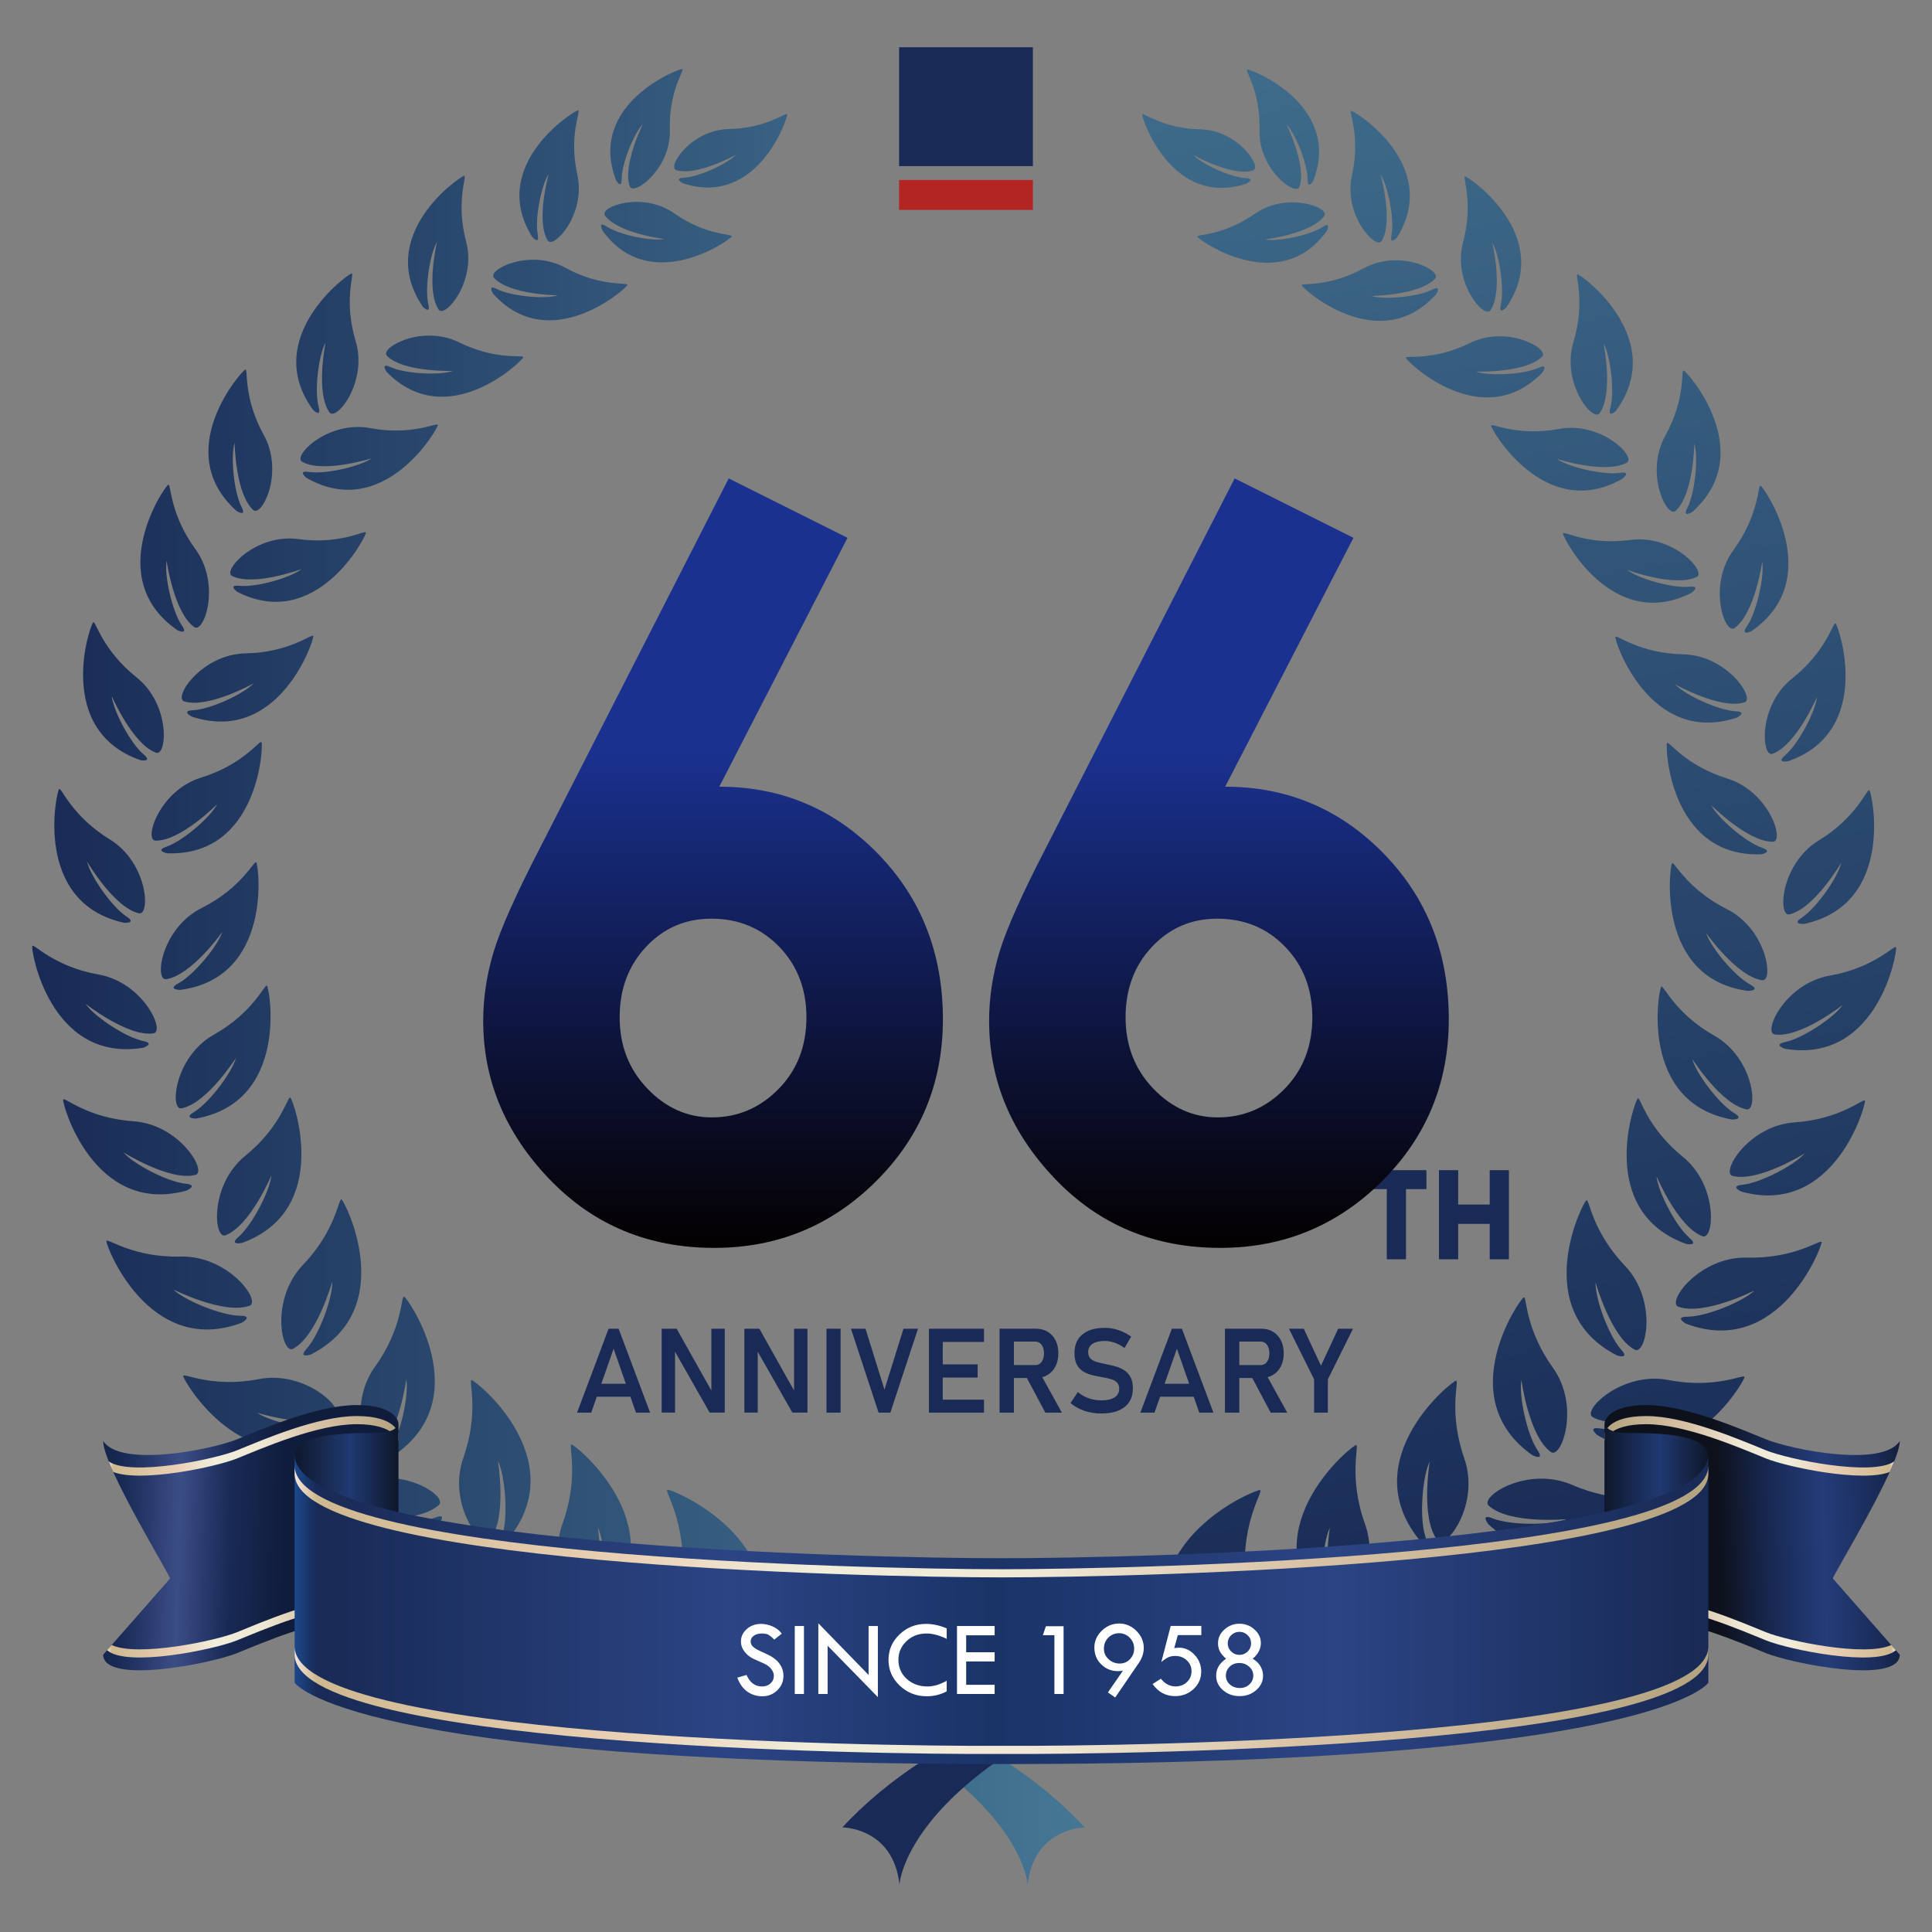 <?xml version="1.0" encoding="UTF-8"?><svg id="_レイヤー_1" xmlns="http://www.w3.org/2000/svg" width="300" height="300" xmlns:xlink="http://www.w3.org/1999/xlink" viewBox="0 0 300 300"><rect x="0" y="0" width="300" height="300" fill="#808080" stroke="none"/><defs><style>.cls-1{fill:url(#_名称未設定グラデーション_2);}.cls-1,.cls-2,.cls-3,.cls-4,.cls-5,.cls-6,.cls-7,.cls-8,.cls-9,.cls-10,.cls-11,.cls-12,.cls-13,.cls-14,.cls-15,.cls-16,.cls-17,.cls-18{stroke-width:0px;}.cls-2{fill:url(#linear-gradient);}.cls-3{fill:url(#linear-gradient-6);}.cls-4{fill:#b22523;}.cls-5{fill:url(#_名称未設定グラデーション_13);}.cls-6{fill:url(#_名称未設定グラデーション_5);}.cls-7{fill:url(#_名称未設定グラデーション_4);}.cls-8{fill:url(#linear-gradient-5);}.cls-9{fill:url(#_名称未設定グラデーション_6-2);}.cls-10{fill:url(#_名称未設定グラデーション_3-2);}.cls-11{fill:url(#linear-gradient-2);}.cls-12{fill:url(#_名称未設定グラデーション_3);}.cls-13{fill:url(#_名称未設定グラデーション_6);}.cls-14{fill:url(#linear-gradient-3);}.cls-15{fill:url(#_名称未設定グラデーション_13-2);}.cls-16{fill:#fff;}.cls-17{fill:url(#linear-gradient-4);}.cls-18{fill:#182a55;}</style><linearGradient id="_名称未設定グラデーション_6" x1="5" y1="151.693" x2="168.443" y2="151.693" gradientUnits="userSpaceOnUse"><stop offset="0" stop-color="#182a55"/><stop offset="1" stop-color="#457794"/></linearGradient><linearGradient id="_名称未設定グラデーション_6-2" x1="219.67" y1="252.998" x2="168.439" y2="-28.118" xlink:href="#_名称未設定グラデーション_6"/><linearGradient id="_名称未設定グラデーション_5" x1="11.596" y1="237.954" x2="44.299" y2="238.945" gradientUnits="userSpaceOnUse"><stop offset="0" stop-color="#101c3c"/><stop offset=".225" stop-color="#182a55"/><stop offset=".495" stop-color="#3b4d86"/><stop offset=".736" stop-color="#182a55"/><stop offset=".995" stop-color="#101c3c"/></linearGradient><linearGradient id="linear-gradient" x1="16.892" y1="224.51" x2="61.85" y2="224.51" gradientUnits="userSpaceOnUse"><stop offset="0" stop-color="#f6e5da"/><stop offset=".016" stop-color="#ceb890"/><stop offset=".236" stop-color="#ead1b6"/><stop offset=".368" stop-color="#f1eedc"/><stop offset=".533" stop-color="#efe7d4"/><stop offset=".709" stop-color="#d9c3a7"/><stop offset=".989" stop-color="#b5a481"/></linearGradient><linearGradient id="linear-gradient-2" x1="16.636" y1="252.752" y2="252.752" xlink:href="#linear-gradient"/><linearGradient id="_名称未設定グラデーション_4" x1="226.941" y1="237.954" x2="259.645" y2="238.945" gradientTransform="translate(526.363) rotate(-180) scale(1 -1)" gradientUnits="userSpaceOnUse"><stop offset="0" stop-color="#0d111c"/><stop offset=".225" stop-color="#182a55"/><stop offset=".495" stop-color="#253c79"/><stop offset=".736" stop-color="#182a55"/><stop offset=".995" stop-color="#0d111c"/></linearGradient><linearGradient id="linear-gradient-3" x1="232.241" x2="277.198" gradientTransform="translate(526.363) rotate(-180) scale(1 -1)" xlink:href="#linear-gradient"/><linearGradient id="linear-gradient-4" x1="231.98" y1="252.752" x2="277.198" y2="252.752" gradientTransform="translate(526.363) rotate(-180) scale(1 -1)" xlink:href="#linear-gradient"/><linearGradient id="_名称未設定グラデーション_3" x1="45.775" y1="231.184" x2="61.851" y2="231.184" gradientUnits="userSpaceOnUse"><stop offset="0" stop-color="#0e182c"/><stop offset=".533" stop-color="#203972"/><stop offset=".989" stop-color="#0e182c"/></linearGradient><linearGradient id="_名称未設定グラデーション_3-2" x1="249.165" x2="265.243" xlink:href="#_名称未設定グラデーション_3"/><linearGradient id="_名称未設定グラデーション_2" x1="45.748" y1="249.889" x2="265.27" y2="249.889" gradientUnits="userSpaceOnUse"><stop offset="0" stop-color="#1c488c"/><stop offset=".016" stop-color="#182a55"/><stop offset=".308" stop-color="#2b4484"/><stop offset=".495" stop-color="#1a3468"/><stop offset=".736" stop-color="#2b4484"/><stop offset=".995" stop-color="#182a55"/></linearGradient><linearGradient id="linear-gradient-5" x1="45.748" y1="236.251" x2="265.27" y2="236.251" xlink:href="#linear-gradient"/><linearGradient id="linear-gradient-6" x1="45.748" y1="264.002" x2="265.27" y2="264.002" xlink:href="#linear-gradient"/><linearGradient id="_名称未設定グラデーション_13" x1="110.721" y1="74.288" x2="110.721" y2="193.771" gradientUnits="userSpaceOnUse"><stop offset=".35" stop-color="#1a318f"/><stop offset="1" stop-color="#040000"/></linearGradient><linearGradient id="_名称未設定グラデーション_13-2" x1="189.279" x2="189.279" xlink:href="#_名称未設定グラデーション_13"/></defs><path class="cls-18" d="M89.609,219.35l4.89-13.024h1.56l4.89,13.024h-2.195l-3.475-9.923-3.475,9.923h-2.195ZM91.912,216.879v-2.008h6.852v2.008h-6.852Z"/><path class="cls-18" d="M102.741,219.342v-13.016h2.328l5.606,9.977-.214.236v-10.213h2.079v13.016h-2.348l-5.589-9.827.214-.232v10.058h-2.077Z"/><path class="cls-18" d="M115.585,219.342v-13.016h2.328l5.606,9.977-.214.236v-10.213h2.079v13.016h-2.348l-5.589-9.827.214-.232v10.058h-2.077Z"/><path class="cls-18" d="M130.524,206.326v13.024h-2.185v-13.024h2.185Z"/><path class="cls-18" d="M136.428,219.35l-4.29-13.024h2.257l2.946,9.448,2.948-9.448h2.257l-4.29,13.024h-1.828Z"/><path class="cls-18" d="M144.249,219.35v-13.024h2.141v13.024h-2.141ZM145.135,208.376v-2.05h7.659v2.05h-7.659ZM145.135,213.905v-2.043h6.674v2.043h-6.674ZM145.135,219.35v-2.008h7.659v2.008h-7.659Z"/><path class="cls-18" d="M155.213,219.35v-13.032h2.23v13.032h-2.23ZM156.099,213.975v-2.008h4.666c.407,0,.732-.162.977-.494s.367-.776.367-1.332c0-.548-.122-.988-.367-1.321s-.57-.498-.977-.498h-4.666v-2.004h4.73c.705,0,1.319.158,1.846.475.525.317.934.761,1.226,1.332.293.575.44,1.247.44,2.016,0,.772-.147,1.444-.44,2.016-.292.575-.701,1.019-1.226,1.34-.527.32-1.141.479-1.846.479h-4.73ZM162.315,219.35l-3.072-5.776,2.22-.413,3.423,6.189h-2.572Z"/><path class="cls-18" d="M171.04,219.485c-.944,0-1.824-.139-2.643-.413-.819-.274-1.541-.676-2.168-1.201l1.137-1.711c.502.425,1.066.745,1.689.965.624.216,1.286.324,1.985.324.871,0,1.548-.154,2.029-.463.479-.313.72-.753.72-1.317v-.012c0-.436-.122-.768-.363-1.004-.241-.232-.56-.402-.954-.514s-.824-.205-1.29-.282c-.496-.089-.998-.193-1.506-.309s-.975-.297-1.402-.537c-.427-.243-.77-.595-1.035-1.054-.263-.459-.394-1.077-.394-1.853v-.008c0-1.243.411-2.205,1.232-2.884.822-.683,1.981-1.023,3.481-1.023.699,0,1.398.116,2.095.344.699.232,1.365.571,1.998,1.019l-1.039,1.765c-1.015-.73-2.033-1.093-3.054-1.093-.824,0-1.461.151-1.913.452-.45.301-.676.726-.676,1.278v.008c0,.452.133.799.398,1.035.266.236.612.409,1.041.521.427.116.888.224,1.382.324.49.097.979.212,1.465.348.487.139.931.336,1.33.595.4.255.72.61.963,1.058.241.452.363,1.039.363,1.761v.019c0,1.232-.427,2.182-1.278,2.853-.849.672-2.048,1.008-3.595,1.008Z"/><path class="cls-18" d="M177.077,219.35l4.89-13.024h1.56l4.89,13.024h-2.195l-3.475-9.923-3.475,9.923h-2.195ZM179.38,216.879v-2.008h6.852v2.008h-6.852Z"/><path class="cls-18" d="M190.208,219.35v-13.032h2.23v13.032h-2.23ZM191.095,213.975v-2.008h4.666c.407,0,.732-.162.977-.494s.367-.776.367-1.332c0-.548-.122-.988-.367-1.321s-.57-.498-.977-.498h-4.666v-2.004h4.73c.705,0,1.319.158,1.846.475.525.317.934.761,1.226,1.332.293.575.44,1.247.44,2.016,0,.772-.147,1.444-.44,2.016-.292.575-.701,1.019-1.226,1.34-.527.32-1.141.479-1.846.479h-4.73ZM197.311,219.35l-3.072-5.776,2.22-.413,3.423,6.189h-2.572Z"/><path class="cls-18" d="M210.092,206.326l-3.904,7.865v5.159h-2.133v-5.159l-3.906-7.865h2.303l2.668,5.742,2.67-5.742h2.301Z"/><path class="cls-18" d="M212.186,181.705h9.306v2.94h-3.171v10.897h-2.982v-10.897h-3.153v-2.94Z"/><path class="cls-18" d="M223.442,181.705h2.982v5.332h4.899v-5.332h2.982v13.837h-2.982v-5.501h-4.899v5.501h-2.982v-13.837Z"/><rect class="cls-18" x="139.612" y="7.34" width="20.776" height="18.454"/><rect class="cls-4" x="139.612" y="27.947" width="20.776" height="4.642"/><path class="cls-13" d="M94.437,249.471c10.238-12.625-5.039-25.112-5.691-25.175-.554-.042,1.258,4.923-1.397,12.29-2.647,7.375,2.895,14.936,4.178,13.289,2.744-3.485,1.294-12.724,1.294-12.724,1.107,2.267,1.581,8.741.616,11.72-.69,2.105.999.6.999.6ZM78.998,238.903c9.946-12.449-5.131-24.563-5.77-24.61-.546-.04,1.267,4.808-1.275,12.05-2.543,7.239,2.9,14.34,4.162,12.726,2.656-3.433,1.201-12.222,1.201-12.222,1.106,2.215,1.629,8.558.703,11.483-.658,2.072.979.573.979.573ZM61.344,225.869c12.684-8.874,1.983-24.311,1.407-24.529-.507-.192-.158,4.83-4.516,10.875-4.361,6.049-1.345,14.301.261,13.139,3.426-2.469,4.596-11.191,4.596-11.191.419,2.368-.848,8.413-2.509,10.889-1.18,1.751.761.816.761.816ZM48.246,210.339c13.793-7.027,5.332-23.796,4.782-24.094-.467-.255-.816,4.761-5.97,10.147-5.16,5.39-3.325,13.983-1.555,13.047,3.724-1.965,6.092-10.44,6.092-10.44.092,2.4-1.991,8.22-3.987,10.44-1.413,1.558.638.9.638.9ZM37.54,193.011c14.112-5.066,8.036-22.226,7.544-22.575-.417-.301-1.366,4.471-6.982,9.022-5.615,4.552-4.901,13.033-3.102,12.357,3.837-1.443,7.143-9.3,7.143-9.3-.214,2.323-2.926,7.662-5.11,9.549-1.55,1.336.507.946.507.946ZM30.114,172.685c-1.716,1.028.341.999.341.999,14.493-2.586,11.422-20.189,11.005-20.615-.353-.359-2.052,4.106-8.239,7.585-6.185,3.481-6.881,11.806-5.028,11.448,3.943-.761,8.442-7.823,8.442-7.823-.594,2.211-4.088,6.934-6.522,8.406ZM27.671,152.711c-1.745.94.274,1.004.274,1.004,14.43-1.857,12.251-19.376,11.849-19.807-.328-.382-2.218,3.948-8.485,7.09-6.271,3.132-7.365,11.311-5.514,11.049,3.93-.568,8.714-7.32,8.714-7.32-.694,2.158-4.377,6.648-6.837,7.984ZM24.14,130.532c3.893.093,9.596-5.67,9.596-5.67-1.009,1.973-5.301,5.722-7.891,6.616-1.844.625.102,1.017.102,1.017,14.253.534,14.965-16.763,14.665-17.247-.271-.423-2.791,3.463-9.365,5.488-6.559,2.018-8.944,9.76-7.106,9.795ZM29.795,111.28c13.555,4.458,19.022-11.97,18.856-12.52-.141-.47-3.639,2.566-10.505,2.693-6.87.13-11.297,6.908-9.539,7.458,3.708,1.152,10.783-2.799,10.783-2.799-1.509,1.616-6.665,4.03-9.415,4.17-1.936.092-.18.998-.18.998ZM36.045,89.44c3.391,1.666,10.78-1.073,10.78-1.073-1.685,1.326-7.003,2.873-9.66,2.595-1.878-.193-.32.943-.32.943,12.344,6.298,20.049-8.657,19.975-9.207-.063-.474-3.889,1.914-10.492,1.014-6.622-.904-11.881,4.944-10.283,5.73ZM46.922,71.709c3.298,1.828,10.806-.55,10.806-.55-1.753,1.239-7.13,2.528-9.768,2.121-1.867-.288-.365.927-.365.927,12.024,6.887,20.44-7.669,20.393-8.22-.035-.481-3.971,1.72-10.526.488-6.562-1.223-12.103,4.368-10.541,5.234ZM81.251,55.478c.085-.456-4.154.553-9.948-2.311-5.81-2.869-12.431.882-11.208,2.097,2.593,2.577,10.22,2.332,10.22,2.332-1.96.698-7.316.486-9.669-.594-1.671-.755-.589.768-.589.768,9.395,9.592,21.09-1.764,21.195-2.292ZM97.434,44.245c.106-.438-4.093.374-9.658-2.675-5.567-3.056-12.217.351-11.059,1.588,2.436,2.633,9.921,2.71,9.921,2.71-1.952.602-7.196.164-9.462-.977-1.593-.822-.597.724-.597.724,8.804,9.79,20.728-.858,20.855-1.371ZM113.643,36.713c.138-.414-3.958-.08-8.95-3.589-4.993-3.504-11.714-.961-10.745.349,2.054,2.779,9.203,3.642,9.203,3.642-1.925.367-6.892-.602-8.937-1.933-1.441-.958-.649.625-.649.625,7.381,10.289,19.903,1.378,20.078.906ZM105.016,26.414c3.188,1.004,9.259-2.385,9.259-2.385-1.301,1.386-5.722,3.451-8.079,3.565-1.655.082-.148.866-.148.866,11.617,3.829,16.326-10.247,16.185-10.719-.111-.412-3.135,2.187-9.023,2.294-5.897.101-9.692,5.918-8.194,6.38ZM84.6,248.611s1.146-1.952-.785-.866c-2.739,1.545-9.168,2.356-11.619,1.722,0,0,9.356-.405,12.217-3.789,1.355-1.587-7.146-5.519-13.846-1.457-6.69,4.055-11.921,3.276-11.76,3.809.182.629,15.439,13.125,25.793.581ZM67.537,235.662c-2.861,1.126-9.216,1.057-11.494.106,0,0,8.852.832,12.093-2.063,1.523-1.362-5.935-6.288-12.991-3.242-7.04,3.032-12.01,1.582-11.926,2.123.092.631,13.246,14.807,24.966,4.014,0,0,1.368-1.743-.647-.938ZM51.29,222.722s1.659-1.368-.427-1.032c-2.942.471-8.955-.935-10.922-2.313,0,0,8.395,2.615,12.082.544,1.733-.966-4.492-7.172-11.807-5.775-7.325,1.412-11.739-1.014-11.767-.491-.051.622,9.447,16.835,22.84,9.066ZM37.559,205.39s1.867-1.066-.243-1.078c-2.987-.028-8.683-2.403-10.403-4.08,0,0,7.853,3.956,11.841,2.523,1.862-.676-3.259-7.817-10.709-7.634-7.455.182-11.386-2.936-11.521-2.419-.151.602,6.55,18.154,21.036,12.688ZM28.97,184.873s1.906-.859-.131-1.06c-2.874-.293-8.171-3.102-9.674-4.875,0,0,7.22,4.531,11.187,3.499,1.867-.479-2.425-7.836-9.642-8.329-7.201-.494-10.73-3.858-10.901-3.367-.197.576,4.696,18.108,19.161,14.132ZM22.238,162.696s1.938-.647-.021-1.054c-2.786-.584-7.659-3.873-8.926-5.769,0,0,6.575,5.176,10.543,4.585,1.873-.269-1.551-7.896-8.535-9.137-6.988-1.231-10.067-4.883-10.285-4.424-.256.533,2.681,18.166,17.223,15.799ZM19.282,143.291s2.015.114.359-.974c-2.341-1.545-5.618-6.334-6.124-8.535,0,0,4.175,7.134,8.041,8.031,1.822.423,1.45-7.823-4.524-11.482-5.971-3.669-7.502-8.144-7.857-7.796-.43.398-4.115,17.667,10.105,20.756ZM21.816,118.043s1.96.346.471-.913c-2.091-1.772-4.712-6.827-4.933-9.032,0,0,3.213,7.444,6.86,8.779,1.722.628,2.342-7.443-3.04-11.72-5.364-4.283-6.307-8.817-6.7-8.527-.47.339-6.122,16.699,7.342,21.412ZM27.539,97.853s1.793.856.698-.744c-1.558-2.277-2.746-7.843-2.362-10.027,0,0,1.117,8.026,4.279,10.286,1.498,1.064,4.228-6.549.184-12.103-4.05-5.556-3.752-10.177-4.209-10.003-.536.201-10.32,14.481,1.41,22.591ZM36.735,79.342s1.618,1.03.766-.639c-1.225-2.384-1.695-7.895-1.072-9.953,0,0,.106,7.878,2.887,10.436,1.312,1.205,4.87-5.802,1.635-11.653-3.228-5.84-2.392-10.267-2.85-10.146-.541.134-11.702,12.713-1.367,21.955ZM49.476,63.164c-.691-2.582.024-8.062,1.072-9.947,0,0-1.574,7.727.608,10.811,1.024,1.458,5.984-4.64,4.077-11.031-1.927-6.401-.158-10.536-.626-10.527-.565.019-14.155,9.934-6.013,21.158,0,0,1.365,1.365.882-.464ZM66.507,47.187c-.579-2.524.261-7.809,1.345-9.599,0,0-1.751,7.428.251,10.481.95,1.44,5.946-4.309,4.278-10.561-1.654-6.253.18-10.207-.293-10.211-.541-.003-13.986,9.198-6.444,20.313,0,0,1.275,1.359.863-.423ZM83.496,36.386c-.467-2.493.576-7.648,1.704-9.351,0,0-2.026,7.207-.166,10.291.859,1.45,5.994-3.983,4.616-10.186-1.375-6.19.594-9.99.135-10.011-.525-.021-14.089,8.437-7.162,19.637,0,0,1.201,1.381.872-.38ZM96.533,27.787c.007-2.442,1.928-7.122,3.299-8.527,0,0-3.215,6.44-2.031,9.683.568,1.527,6.398-2.682,6.216-8.783-.188-6.096,2.35-9.338,1.925-9.433-.494-.122-14.823,5.427-10.287,17.252,0,0,.867,1.529.879-.191ZM113.852,256.845c.079-.061.14-.13.188-.235,1.716-4.387-2.324-13.453-2.324-13.453,1.812,1.965,4.271,8.403,4.21,11.731-.051,2.359,1.204.305,1.204.305,6.566-15.975-12.805-24.022-13.482-23.872-.584.124,2.776,4.624,2.333,12.937-.323,5.808,3.346,10.526,5.862,12.141-2.574-.54-4.865-.971-6.813-1.302.444-1.833-8.498-4.236-14.797.707-6.547,5.139-12.165,4.981-11.936,5.531.276.638,17.981,11.862,27.283-2.682,0,0,.963-2.211-.927-.809-2.687,1.97-9.376,3.648-12.039,3.289,0,0,8.858-1.729,11.939-5.293,54.084,15.697,55.011,36.819,55.011,36.819.991-8.884,8.877-8.884,8.877-8.884-14.409-15.671-38.739-23.384-54.591-26.931Z"/><path class="cls-9" d="M207.759,249.952c1.283,1.647,6.843-5.904,4.205-13.282-2.644-7.366-.835-12.329-1.389-12.285-.659.052-15.946,12.517-5.726,25.157,0,0,1.69,1.506,1.004-.594-.957-2.987-.471-9.452.644-11.717,0,0-1.478,9.237,1.262,12.721ZM223.198,239.163c1.239,1.626,6.7-5.47,4.173-12.716-2.537-7.251-.728-12.09-1.273-12.057-.635.044-15.711,12.142-5.796,24.609,0,0,1.626,1.494.982-.577-.913-2.926-.39-9.263.725-11.479,0,0-1.472,8.787,1.189,12.22ZM240.817,225.468c1.619,1.175,4.638-7.077.291-13.133-4.353-6.05-3.999-11.073-4.501-10.88-.587.219-11.305,15.641,1.374,24.53,0,0,1.932.941.76-.812-1.67-2.472-2.916-8.526-2.496-10.894,0,0,1.147,8.727,4.572,11.191ZM253.843,209.579c1.763.933,3.605-7.658-1.539-13.051-5.146-5.395-5.501-10.408-5.965-10.157-.55.3-9.032,17.058,4.762,24.108,0,0,2.047.653.634-.911-1.994-2.222-4.067-8.042-3.977-10.437,0,0,2.356,8.472,6.083,10.449ZM264.356,191.964c1.809.684,2.544-7.806-3.074-12.362-5.617-4.552-6.554-9.329-6.965-9.036-.493.354-6.601,17.506,7.513,22.592,0,0,2.062.39.507-.946-2.184-1.889-4.9-7.232-5.106-9.555,0,0,3.301,7.861,7.126,9.307ZM271.197,172.26c1.854.367,1.171-7.966-5.013-11.454-6.17-3.483-7.878-7.956-8.223-7.595-.432.426-3.509,18.024,10.98,20.631,0,0,2.052.032.341-1.001-2.431-1.482-5.933-6.203-6.512-8.412,0,0,4.484,7.067,8.427,7.831ZM273.618,152.207c1.847.269.769-7.913-5.495-11.058-6.258-3.145-8.145-7.471-8.494-7.096-.377.431-2.579,17.95,11.841,19.82,0,0,2.026-.061.288-1.004-2.472-1.338-6.148-5.833-6.831-7.985,0,0,4.764,6.761,8.691,7.323ZM268.203,120.887c-6.559-2.026-9.077-5.915-9.348-5.495-.312.48.39,17.781,14.64,17.262,0,0,1.948-.383.106-1.014-2.604-.9-6.882-4.654-7.886-6.618,0,0,5.707,5.764,9.593,5.677,1.829-.035-.534-7.775-7.105-9.811ZM270.875,109.069c1.751-.543-2.656-7.329-9.525-7.468-6.871-.142-10.382-3.172-10.516-2.699-.164.551,5.282,16.98,18.835,12.542,0,0,1.772-.909-.169-1.004-2.739-.148-7.893-2.564-9.409-4.185,0,0,7.068,3.967,10.783,2.813ZM242.694,82.824c-.069.55,7.603,15.508,19.957,9.228,0,0,1.558-1.135-.309-.945-2.657.274-7.967-1.278-9.663-2.607,0,0,7.382,2.749,10.771,1.088,1.608-.781-3.649-6.639-10.269-5.746-6.611.893-10.424-1.495-10.487-1.019ZM231.538,66.09c-.047.551,8.356,15.122,20.397,8.247,0,0,1.5-1.214-.377-.916-2.624.391-8.004-.899-9.769-2.142,0,0,7.508,2.385,10.815.563,1.56-.858-3.966-6.46-10.531-5.236-6.571,1.206-10.495-.996-10.535-.517ZM228.257,53.266c-5.807,2.856-10.043,1.846-9.956,2.3.105.533,11.775,11.901,21.175,2.318,0,0,1.092-1.524-.577-.764-2.359,1.067-7.716,1.284-9.673.586,0,0,7.616.249,10.233-2.324,1.223-1.214-5.407-4.978-11.202-2.115ZM211.779,41.649c-5.554,3.044-9.753,2.229-9.652,2.666.131.515,12.037,11.169,20.857,1.397,0,0,.985-1.539-.605-.729-2.263,1.144-7.503,1.58-9.459.974,0,0,7.492-.071,9.927-2.699,1.15-1.241-5.499-4.656-11.068-1.608ZM194.874,33.183c-4.992,3.499-9.096,3.164-8.936,3.573.161.477,12.674,9.399,20.076-.88,0,0,.782-1.574-.655-.62-2.039,1.327-7.005,2.289-8.934,1.926,0,0,7.144-.866,9.206-3.633.956-1.308-5.752-3.864-10.757-.367ZM193.538,28.516s1.509-.782-.145-.863c-2.359-.12-6.782-2.19-8.084-3.579,0,0,6.073,3.399,9.252,2.398,1.5-.464-2.292-6.277-8.189-6.389-5.887-.116-8.887-2.717-9.009-2.306-.137.47,4.542,14.557,16.175,10.74ZM209.046,255.889c-6.29-4.96-15.239-2.573-14.794-.729-1.944.331-4.229.751-6.805,1.291,2.511-1.611,6.177-6.329,5.869-12.142-.431-8.307,2.928-12.805,2.345-12.928-.679-.151-20.047,7.87-13.5,23.856,0,0,1.253,2.054,1.197-.305-.074-3.328,2.401-9.762,4.224-11.724,0,0-4.053,9.06-2.328,13.444.035.106.11.176.174.237-15.866,3.529-40.212,11.212-54.621,26.865,0,0,7.889.005,8.866,8.884,0,0,.957-21.108,55.054-36.739,3.076,3.574,11.923,5.31,11.923,5.31-2.658.352-9.341-1.333-12.019-3.307-1.889-1.397-.943.814-.943.814,9.299,14.556,27.01,3.348,27.28,2.713.232-.551-5.377-.398-11.923-5.539ZM228.733,244.327c-6.695-4.075-15.215-.156-13.857,1.442,2.862,3.379,12.206,3.799,12.206,3.799-2.443.629-8.878-.187-11.607-1.734-1.922-1.094-.782.869-.782.869,10.321,12.552,25.625.079,25.796-.554.158-.538-5.066.241-11.755-3.823ZM244.161,230.586c-7.035-3.052-14.519,1.856-12.989,3.224,3.235,2.905,12.104,2.083,12.104,2.083-2.286.95-8.649,1.009-11.504-.124-2.018-.807-.639.938-.639.938,11.696,10.809,24.861-3.346,24.962-3.98.08-.541-4.89.909-11.933-2.14ZM259.126,214.293c-7.329-1.413-13.558,4.78-11.811,5.759,3.67,2.069,12.078-.533,12.078-.533-1.967,1.381-7.99,2.776-10.941,2.297-2.084-.327-.417,1.03-.417,1.03,13.38,7.793,22.898-8.411,22.856-9.03-.047-.526-4.45,1.896-11.765.478ZM271.313,195.278c-7.457-.193-12.571,6.946-10.701,7.627,3.971,1.437,11.828-2.516,11.828-2.516-1.723,1.677-7.431,4.053-10.413,4.07-2.107.008-.235,1.078-.235,1.078,14.469,5.491,21.2-12.06,21.055-12.662-.123-.517-4.085,2.597-11.534,2.401ZM278.675,174.279c-7.206.483-11.508,7.827-9.647,8.316,3.962,1.03,11.192-3.486,11.192-3.486-1.513,1.772-6.805,4.578-9.673,4.865-2.037.197-.145,1.061-.145,1.061,14.463,3.991,19.377-13.539,19.185-14.112-.174-.484-3.705,2.875-10.912,3.356ZM275.575,160.626c3.97.592,10.551-4.574,10.551-4.574-1.279,1.891-6.158,5.181-8.936,5.759-1.957.405-.013,1.051-.013,1.051,14.53,2.385,17.498-15.235,17.238-15.776-.217-.456-3.315,3.188-10.297,4.41-6.991,1.233-10.421,8.85-8.544,9.13ZM277.866,141.984c3.865-.892,8.047-8.028,8.047-8.028-.489,2.205-3.789,6.988-6.129,8.53-1.659,1.088.364.979.364.979,14.219-3.074,10.555-20.35,10.126-20.746-.357-.346-1.877,4.132-7.857,7.787-5.977,3.652-6.37,11.898-4.552,11.479ZM275.251,117.044c3.652-1.328,6.867-8.775,6.867-8.775-.211,2.206-2.851,7.254-4.941,9.029-1.491,1.258.471.909.471.909,13.465-4.693,7.836-21.063,7.373-21.399-.389-.288-1.335,4.246-6.711,8.522-5.388,4.273-4.777,12.344-3.06,11.714ZM269.333,97.529c3.163-2.258,4.301-10.281,4.301-10.281.364,2.182-.829,7.748-2.379,10.019-1.091,1.598.699.747.699.747,11.736-8.094,1.962-22.384,1.429-22.585-.46-.182-.158,4.437-4.22,9.995-4.043,5.551-1.319,13.164.171,12.106ZM260.195,79.328c2.784-2.554,2.9-10.428,2.9-10.428.625,2.057.141,7.568-1.073,9.952-.869,1.671.761.635.761.635,10.342-9.229-.808-21.822-1.349-21.953-.457-.117.392,4.307-2.855,10.143-3.24,5.847.307,12.858,1.616,11.65ZM248.391,64.165c2.171-3.089.622-10.819.622-10.819,1.043,1.881,1.734,7.373,1.049,9.948-.489,1.827.882.464.882.464,8.143-11.206-5.424-21.15-5.984-21.166-.478-.008,1.291,4.132-.638,10.523-1.926,6.398,3.039,12.506,4.069,11.05ZM231.448,48.174c2.017-3.047.279-10.481.279-10.481,1.068,1.79,1.899,7.085,1.32,9.608-.425,1.772.863.418.863.418,7.557-11.102-5.869-20.322-6.416-20.318-.457,0,1.359,3.957-.309,10.204-1.668,6.251,3.311,12.01,4.263,10.568ZM214.549,37.408c1.849-3.076-.167-10.284-.167-10.284,1.127,1.707,2.164,6.861,1.695,9.349-.336,1.761.864.38.864.38,6.94-11.191-6.599-19.667-7.133-19.645-.454.018,1.503,3.827.124,10.016-1.376,6.193,3.743,11.635,4.616,10.185ZM201.77,29.01c1.196-3.243-2.006-9.687-2.006-9.687,1.368,1.413,3.281,6.087,3.285,8.533-.004,1.721.885.196.885.196,4.539-11.824-9.792-17.388-10.279-17.274-.426.105,2.104,3.346,1.92,9.438-.178,6.102,5.64,10.32,6.195,8.794Z"/><path class="cls-6" d="M61.85,254.103s-.32-2.727-6.454-2.727-14.632,3.718-18.614,5.328c-3.953,1.599-20.659,4.956-20.765.249l10.377-11.823c.592.396-10.377-17.3-10.377-21.381,2.672,4.188,16.812,1.354,20.765-.246,3.983-1.61,12.48-5.326,18.614-5.326s6.454,2.728,6.454,2.728v33.199Z"/><path class="cls-2" d="M55.396,219.884c-6.135,0-14.632,3.718-18.614,5.328-3.422,1.387-16.397,4.084-19.889,1.725.204.513.437,1.056.694,1.629,4.264,1.689,15.971-.782,19.195-2.089,3.983-1.611,12.48-5.329,18.614-5.329s6.454,2.727,6.454,2.727v-1.263s-.32-2.727-6.454-2.727Z"/><path class="cls-11" d="M55.396,248.128c-6.135,0-14.632,3.717-18.614,5.329-3.289,1.331-15.393,3.873-19.435,1.98l-.711.808c3.051,2.702,16.63-.101,20.146-1.524,3.983-1.608,12.48-5.327,18.614-5.327s6.454,2.725,6.454,2.725v-1.263s-.32-2.727-6.454-2.727Z"/><path class="cls-7" d="M249.165,254.103s.321-2.727,6.455-2.727,14.635,3.718,18.616,5.328c3.954,1.599,20.659,4.956,20.764.249l-10.379-11.823c-.592.396,10.379-17.3,10.379-21.381-2.67,4.188-16.81,1.354-20.764-.246-3.981-1.61-12.482-5.326-18.616-5.326s-6.455,2.728-6.455,2.728v33.199Z"/><path class="cls-14" d="M255.62,219.884c6.134,0,14.635,3.718,18.616,5.328,3.424,1.387,16.398,4.084,19.887,1.725-.205.513-.436,1.056-.69,1.629-4.267,1.689-15.971-.782-19.196-2.089-3.981-1.611-12.482-5.329-18.616-5.329s-6.455,2.727-6.455,2.727v-1.263s.321-2.727,6.455-2.727Z"/><path class="cls-17" d="M255.62,248.128c6.134,0,14.635,3.717,18.616,5.329,3.288,1.331,15.391,3.873,19.433,1.98l.714.808c-3.051,2.702-16.636-.101-20.147-1.524-3.981-1.608-12.482-5.327-18.616-5.327s-6.455,2.725-6.455,2.725v-1.263s.321-2.727,6.455-2.727Z"/><path class="cls-12" d="M61.85,241.464v-20.56s.124,1.607-3.468,1.607c-4.843,0-12.607.122-12.607,3.654,0,5.203,11.122,15.053,16.075,15.3Z"/><path class="cls-10" d="M249.165,241.464v-20.56s-.124,1.607,3.47,1.607c4.846,0,12.608.122,12.608,3.654,0,5.203-11.123,15.053-16.077,15.3Z"/><path class="cls-1" d="M155.51,241.962c-21.062,0-109.762-1.983-109.762-16.107v35.432s8.176,12.636,109.762,12.636,109.761-12.636,109.761-12.636v-35.432c0,14.124-88.703,16.107-109.761,16.107Z"/><path class="cls-8" d="M155.51,243.67c-21.062,0-109.762-1.983-109.762-16.102v1.263c0,14.123,88.7,16.104,109.762,16.104s109.761-1.982,109.761-16.104v-1.263c0,14.119-88.703,16.102-109.761,16.102Z"/><path class="cls-3" d="M155.51,271.09c-21.062.124-109.762-1.321-109.762-15.448v1.267c0,14.12,88.7,15.571,109.762,15.445,21.057.126,109.761-1.325,109.761-15.445v-1.267c0,14.127-88.703,15.572-109.761,15.448Z"/><path class="cls-16" d="M121.398,253.664l-1.168.935c-.309-.321-.589-.558-.839-.716-.251-.158-.613-.236-1.087-.236-.518,0-.938.117-1.26.35-.323.235-.484.536-.484.904,0,.319.141.602.422.847.282.246.762.513,1.439.804s1.206.563,1.584.814c.378.25.688.527.93.831s.423.624.541.961c.118.336.178.692.178,1.067,0,.878-.319,1.626-.957,2.243s-1.409.927-2.315.927c-.884,0-1.664-.242-2.34-.724-.676-.484-1.197-1.208-1.562-2.174l1.442-.406c.525,1.187,1.328,1.782,2.411,1.782.525,0,.961-.158,1.309-.471s.522-.71.522-1.19c0-.285-.091-.574-.274-.862-.182-.29-.409-.527-.68-.714s-.702-.402-1.292-.646c-.591-.242-1.046-.464-1.364-.665s-.594-.442-.827-.72-.404-.556-.511-.831c-.108-.277-.162-.572-.162-.886,0-.757.304-1.401.911-1.932.608-.533,1.345-.799,2.212-.799.575,0,1.157.124,1.748.373.591.248,1.082.626,1.475,1.135Z"/><path class="cls-16" d="M123.411,252.487h1.425v10.554h-1.425v-10.554Z"/><path class="cls-16" d="M127.072,252.065l7.803,8.021v-7.599h1.441v11.043l-7.803-7.985v7.496h-1.442v-10.975Z"/><path class="cls-16" d="M147.002,252.851v1.633c-1.138-.558-2.184-.837-3.139-.837-1.226,0-2.259.395-3.098,1.187-.84.792-1.259,1.764-1.259,2.917,0,1.176.43,2.156,1.288,2.942s1.934,1.18,3.226,1.18c.939,0,1.933-.297,2.982-.887v1.648c-.956.509-1.991.762-3.106.762-1.635,0-3.032-.553-4.192-1.66-1.16-1.105-1.74-2.44-1.74-4.003,0-1.533.57-2.847,1.711-3.939,1.14-1.093,2.514-1.638,4.121-1.638,1.033,0,2.101.231,3.206.695Z"/><path class="cls-16" d="M148.601,252.487h5.847v1.442h-4.422v2.634h4.422v1.425h-4.422v3.628h4.422v1.425h-5.847v-10.554Z"/><path class="cls-16" d="M162.41,252.521h2.742v10.52h-1.425v-9.129h-1.797l.48-1.391Z"/><path class="cls-16" d="M173.163,263.588l-1.128-.788,2.328-3.371c-.326.044-.575.066-.745.066-1.044,0-1.918-.352-2.626-1.056-.706-.705-1.059-1.572-1.059-2.605,0-1,.385-1.872,1.155-2.619.771-.745,1.669-1.118,2.697-1.118,1.015,0,1.906.38,2.671,1.139s1.148,1.641,1.148,2.647c0,.811-.26,1.596-.779,2.353l-3.661,5.351ZM176.112,255.983c0-.653-.229-1.211-.688-1.678s-1.006-.7-1.64-.7c-.674,0-1.238.231-1.69.692s-.679,1.034-.679,1.719c0,.63.24,1.17.721,1.62.48.45,1.059.675,1.738.675.624,0,1.153-.225,1.586-.675.435-.45.651-1.001.651-1.653Z"/><path class="cls-16" d="M181.787,252.47h4.755v1.425h-3.645l-.567,2.022c.421-.045.662-.068.73-.068.928,0,1.738.37,2.429,1.11.691.738,1.037,1.605,1.037,2.598,0,1.065-.394,1.968-1.181,2.706-.786.74-1.745,1.11-2.877,1.11-1.442,0-2.607-.627-3.496-1.88l1.292-.821c.634.796,1.388,1.194,2.261,1.194.717,0,1.312-.225,1.785-.675.473-.449.709-1.015.709-1.699,0-.661-.245-1.219-.733-1.674-.489-.456-1.09-.684-1.803-.684-.425,0-.795.076-1.11.228s-.662.394-1.044.726l1.458-5.617Z"/><path class="cls-16" d="M194.511,257.57c.547.309.952.7,1.218,1.173.264.473.398.956.398,1.454,0,.873-.354,1.62-1.06,2.243-.707.622-1.567.932-2.577.932-1.022,0-1.885-.309-2.589-.925-.703-.616-1.056-1.366-1.056-2.25,0-1.066.513-1.942,1.541-2.627-.436-.381-.754-.755-.954-1.125-.198-.368-.298-.8-.298-1.297,0-.81.331-1.516.99-2.117s1.437-.9,2.332-.9,1.674.297,2.336.893c.662.595.994,1.291.994,2.09,0,.931-.425,1.75-1.276,2.456ZM194.611,260.166c0-.53-.215-.986-.643-1.367s-.942-.571-1.544-.571c-.586,0-1.077.188-1.475.567-.397.378-.596.847-.596,1.405,0,.546.208,1.001.626,1.367.416.364.937.546,1.561.546.579,0,1.07-.187,1.471-.563.399-.376.601-.837.601-1.384ZM194.27,255.179c0-.494-.177-.916-.53-1.264-.353-.35-.781-.525-1.284-.525-.496,0-.923.174-1.28.525-.356.349-.534.771-.534,1.264s.179.917.534,1.266c.357.35.783.525,1.28.525.503,0,.931-.174,1.284-.525.353-.349.53-.771.53-1.266Z"/><path class="cls-5" d="M113.158,74.288l18.445,9.223-19.915,38.647c9.641,0,17.838,3.455,24.593,10.363,6.754,6.909,10.131,15.494,10.131,25.752,0,9.899-3.468,18.29-10.401,25.173-6.935,6.883-15.301,10.324-25.096,10.324-10.26,0-18.806-3.569-25.637-10.711-6.832-7.14-10.247-15.324-10.247-24.554,0-3.506.528-7.038,1.586-10.595,1.056-3.558,3.492-9.021,7.308-16.395l29.233-57.228ZM110.451,142.652c-4.021,0-7.398,1.458-10.131,4.37-2.733,2.913-4.099,6.561-4.099,10.943s1.431,8.069,4.292,11.059c2.861,2.991,6.199,4.485,10.015,4.485,4.021,0,7.476-1.469,10.363-4.408,2.887-2.939,4.331-6.651,4.331-11.136,0-4.382-1.405-8.03-4.215-10.943-2.811-2.912-6.33-4.37-10.557-4.37Z"/><path class="cls-15" d="M191.715,74.288l18.445,9.223-19.915,38.647c9.641,0,17.838,3.455,24.593,10.363,6.754,6.909,10.131,15.494,10.131,25.752,0,9.899-3.468,18.29-10.401,25.173-6.935,6.883-15.301,10.324-25.096,10.324-10.26,0-18.806-3.569-25.637-10.711-6.832-7.14-10.247-15.324-10.247-24.554,0-3.506.528-7.038,1.586-10.595,1.056-3.558,3.492-9.021,7.308-16.395l29.233-57.228ZM189.008,142.652c-4.021,0-7.398,1.458-10.131,4.37-2.733,2.913-4.099,6.561-4.099,10.943s1.431,8.069,4.292,11.059c2.861,2.991,6.199,4.485,10.015,4.485,4.021,0,7.476-1.469,10.363-4.408,2.887-2.939,4.331-6.651,4.331-11.136,0-4.382-1.405-8.03-4.215-10.943-2.811-2.912-6.33-4.37-10.557-4.37Z"/></svg>